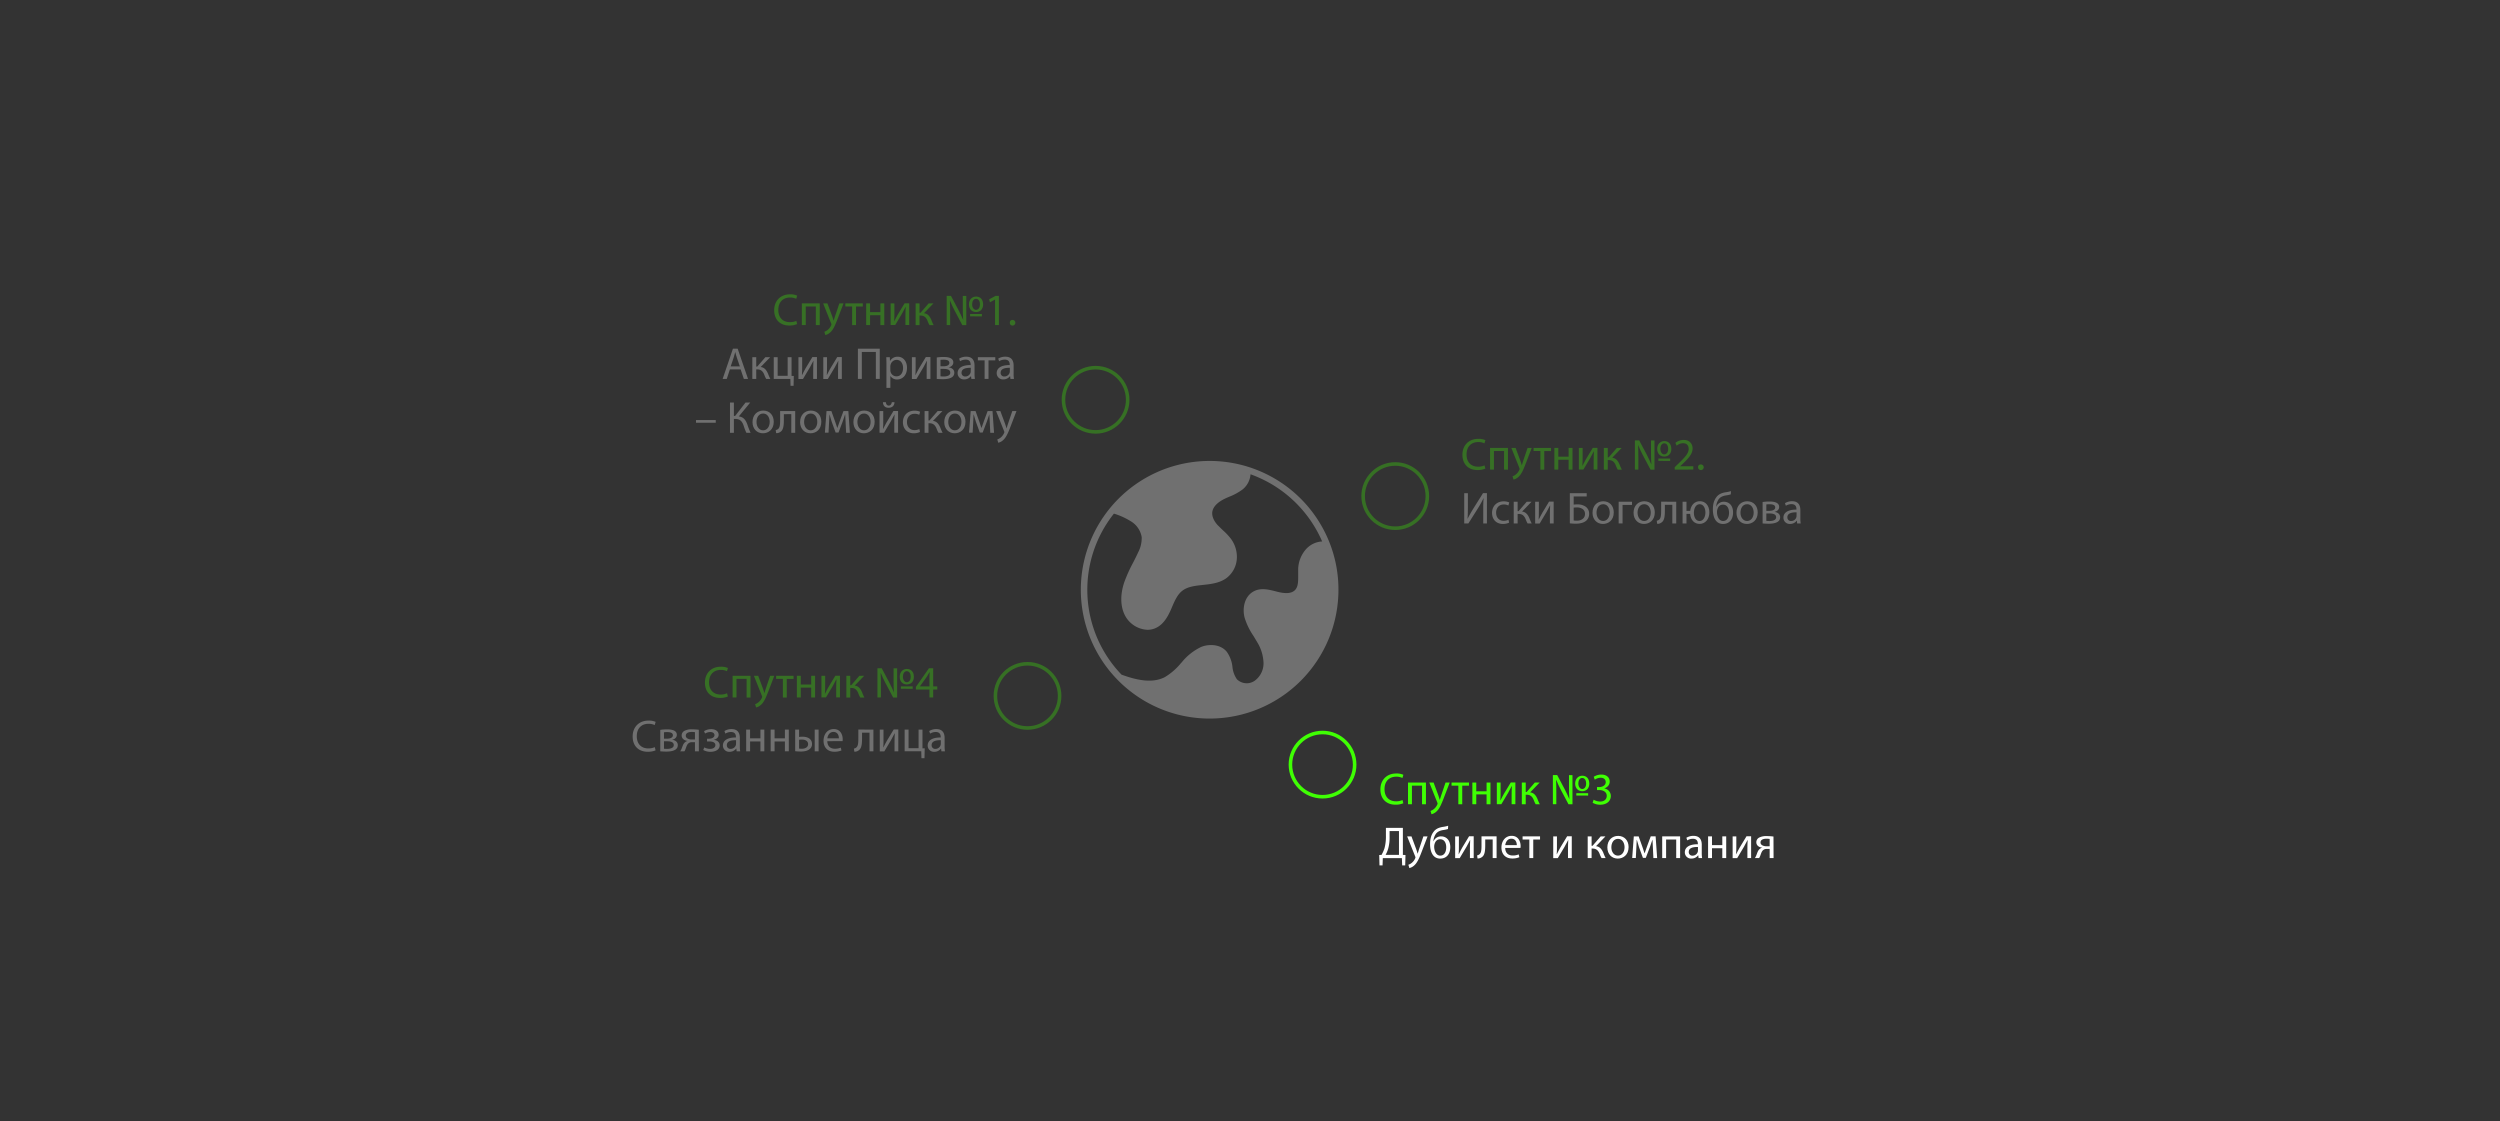 <?xml version="1.0" encoding="UTF-8"?> <svg xmlns="http://www.w3.org/2000/svg" id="Слой_1" data-name="Слой 1" viewBox="0 0 1920 861"><rect x="0" y="0" width="1920" height="861" fill="#333333" stroke="none"/> <defs> <style>.cls-1,.cls-2{fill:none;stroke:#3fff03;stroke-miterlimit:10;stroke-width:2.74px;}.cls-1,.cls-3,.cls-6{opacity:0.3;}.cls-4{fill:#3fff03;}.cls-5,.cls-6{fill:#fff;}</style> </defs> <title>Безымянный-1</title> <circle class="cls-1" cx="789.13" cy="534.44" r="24.66"></circle> <circle class="cls-1" cx="841.4" cy="307.03" r="24.66"></circle> <circle class="cls-1" cx="1071.55" cy="381" r="24.66"></circle> <circle class="cls-2" cx="1015.71" cy="587.23" r="24.66"></circle> <g class="cls-3"> <path class="cls-4" d="M1140.75,359.89a14.87,14.87,0,0,1-6.13,1.11c-6.55,0-11.48-4.14-11.48-11.76,0-7.27,4.93-12.2,12.13-12.2a12.56,12.56,0,0,1,5.52,1l-.73,2.45a11,11,0,0,0-4.69-1c-5.44,0-9.06,3.48-9.06,9.58,0,5.69,3.27,9.34,8.93,9.34a12,12,0,0,0,4.89-1Z"></path> <path class="cls-4" d="M1158.12,344v16.68h-3V346.38h-7.76v14.27h-3V344Z"></path> <path class="cls-4" d="M1164,344l3.65,9.86c.38,1.1.79,2.41,1.07,3.41h.07c.31-1,.65-2.28,1.07-3.48l3.31-9.79h3.2l-4.55,11.89c-2.17,5.72-3.65,8.65-5.72,10.44a8.24,8.24,0,0,1-3.72,2l-.76-2.55a8.05,8.05,0,0,0,2.65-1.48,9.25,9.25,0,0,0,2.56-3.38,2.33,2.33,0,0,0,.24-.73,2.62,2.62,0,0,0-.21-.79L1160.71,344Z"></path> <path class="cls-4" d="M1191.18,344v2.41H1186v14.27h-3V346.38h-5.21V344Z"></path> <path class="cls-4" d="M1196.77,344v6.72h7.92V344h3v16.68h-3V353.1h-7.92v7.55h-3V344Z"></path> <path class="cls-4" d="M1215.45,344v7c0,2.65,0,4.31-.17,6.69l.1,0c1-2,1.59-3.2,2.69-5.13l5.2-8.62h3.55v16.68h-2.89v-7.07c0-2.72.07-4.13.21-6.82H1224c-1.07,2.14-1.79,3.48-2.76,5.17-1.58,2.59-3.41,5.79-5.2,8.72h-3.48V344Z"></path> <path class="cls-4" d="M1234.75,344v7.24h.73l6.27-7.24h3.69l-7.28,7.55c2.69.27,4.31,2.06,5.62,5.06a34.58,34.58,0,0,0,1.8,4.07h-3.18a23,23,0,0,1-1.55-3.41c-1.14-2.69-2.69-3.93-5.51-3.93h-.59v7.34h-3V344Z"></path> <path class="cls-4" d="M1255.61,360.65v-22.4h3.31l5.86,11.06c1.34,2.65,2.55,5.14,3.51,7.48l0,0c-.25-3.14-.31-5.76-.31-9.31v-9.2h2.68v22.4h-3.06l-5.9-11.13c-1.31-2.52-2.51-5.07-3.55-7.62l-.1,0c.14,2.9.2,5.49.2,9.45v9.27Zm28-16c0,4.27-2.69,6-5.44,6-3.07,0-5.45-2.14-5.45-5.9s2.52-6,5.48-6C1281.49,338.76,1283.56,341.07,1283.56,344.66Zm-10,9.3v-1.79h9.07V354Zm1.55-9.17c0,2.42,1.35,4.18,3,4.18,1.82,0,3-1.76,3-4.24,0-2-.83-4.24-3-4.24S1275.15,342.73,1275.15,344.79Z"></path> <path class="cls-4" d="M1286.18,360.65v-1.86l2.38-2.31c5.72-5.45,8.31-8.34,8.34-11.72,0-2.27-1.1-4.38-4.44-4.38a7.63,7.63,0,0,0-4.76,1.9l-1-2.14a9.84,9.84,0,0,1,6.35-2.27c4.82,0,6.86,3.31,6.86,6.51,0,4.14-3,7.48-7.73,12l-1.79,1.66v.06h10.07v2.52Z"></path> <path class="cls-4" d="M1304.11,358.86a2,2,0,0,1,2.06-2.17,2.17,2.17,0,1,1-2.06,2.17Z"></path> <path class="cls-5" d="M1127.34,378.79v9.78c0,3.69-.07,6.72-.27,9.83l.06,0c1.18-2.41,2.62-4.93,4.31-7.68l7.52-12h3V402h-2.83v-9.9c0-3.75,0-6.51.28-9.44l-.11,0a68.58,68.58,0,0,1-4.31,7.83L1127.72,402h-3.2V378.79Z"></path> <path class="cls-5" d="M1159,401.4a11.32,11.32,0,0,1-4.8,1c-5,0-8.3-3.41-8.3-8.51s3.51-8.86,9-8.86a10.16,10.16,0,0,1,4.2.86l-.68,2.35a7,7,0,0,0-3.52-.8c-3.83,0-5.89,2.83-5.89,6.31,0,3.86,2.48,6.24,5.79,6.24a8.59,8.59,0,0,0,3.72-.83Z"></path> <path class="cls-5" d="M1165.54,385.33v7.24h.72l6.27-7.24h3.69l-7.27,7.55c2.69.28,4.31,2.07,5.62,5.07a34.18,34.18,0,0,0,1.79,4.07h-3.17a21.7,21.7,0,0,1-1.55-3.42c-1.14-2.68-2.69-3.92-5.52-3.92h-.58V402h-3V385.33Z"></path> <path class="cls-5" d="M1181.84,385.33v7c0,2.65,0,4.3-.17,6.68l.1,0c1-2,1.59-3.21,2.69-5.14l5.2-8.62h3.55V402h-2.89V395c0-2.72.07-4.14.21-6.82h-.11c-1.07,2.13-1.79,3.48-2.75,5.17-1.59,2.58-3.42,5.79-5.21,8.72H1179V385.33Z"></path> <path class="cls-5" d="M1218.58,378.79v2.51h-10v6.24a27.14,27.14,0,0,1,2.87-.17,11,11,0,0,1,6,1.55,6.39,6.39,0,0,1,3,5.69,6.86,6.86,0,0,1-1.93,5c-1.9,1.86-5,2.58-8.21,2.58a34.89,34.89,0,0,1-4.68-.27V378.79Zm-10,20.92a13,13,0,0,0,2.52.17,6.81,6.81,0,0,0,4.89-1.79,4.76,4.76,0,0,0,1.28-3.41,4.36,4.36,0,0,0-1.9-3.8,7.78,7.78,0,0,0-4.41-1.17c-.69,0-1.62.07-2.38.14Z"></path> <path class="cls-5" d="M1239.37,393.54c0,6.17-4.27,8.86-8.31,8.86-4.51,0-8-3.31-8-8.59,0-5.58,3.65-8.85,8.27-8.85C1236.13,385,1239.37,388.44,1239.37,393.54Zm-13.24.17c0,3.65,2.11,6.41,5.07,6.41s5.07-2.72,5.07-6.48c0-2.83-1.41-6.41-5-6.41S1226.13,390.54,1226.13,393.71Z"></path> <path class="cls-5" d="M1253.37,385.33v2.45h-7.24V402h-3V385.33Z"></path> <path class="cls-5" d="M1270.88,393.54c0,6.17-4.28,8.86-8.31,8.86-4.52,0-8-3.31-8-8.59,0-5.58,3.66-8.85,8.28-8.85C1267.64,385,1270.88,388.44,1270.88,393.54Zm-13.24.17c0,3.65,2.1,6.41,5.07,6.41s5.07-2.72,5.07-6.48c0-2.83-1.42-6.41-5-6.41S1257.64,390.54,1257.64,393.71Z"></path> <path class="cls-5" d="M1287.35,385.33V402h-3V387.71h-5.73v4.34c0,4.69-.44,7.83-2.62,9.24a4.81,4.81,0,0,1-3.3,1l-.31-2.38a3.77,3.77,0,0,0,1.65-.69c1.55-1.14,1.72-3.48,1.72-7.21v-6.72Z"></path> <path class="cls-5" d="M1295.21,385.33v7h2.87c.51-4.42,3.41-7.41,7.41-7.41,4.34,0,7.3,3.44,7.3,8.58,0,5.41-3.3,8.86-7.51,8.86-4,0-6.93-3-7.27-7.72h-2.8V402h-3V385.33Zm14.55,8.28c0-3.14-1.41-6.38-4.38-6.38s-4.48,3.17-4.48,6.55,1.48,6.38,4.41,6.38S1309.76,396.78,1309.76,393.61Z"></path> <path class="cls-5" d="M1329.24,379.68a22.63,22.63,0,0,1-3.49.76c-2.68.41-4.65,1.31-5.92,3.14a11.87,11.87,0,0,0-1.83,5.51h.1a6.32,6.32,0,0,1,5.79-3.76c4.11,0,7.1,2.93,7.1,8.24s-2.82,8.83-7.72,8.83c-5.86,0-7.79-5.62-7.79-11.17,0-3.79.8-6.9,2.59-9.24,1.62-2.31,3.93-3.38,7.17-3.93a23.86,23.86,0,0,0,4.13-.9Zm-6,7.89a4,4,0,0,0-3.75,2.28,7.19,7.19,0,0,0-.83,3.55c0,2.76,1.34,6.72,4.65,6.72s4.59-3.24,4.59-6.31C1327.93,391.09,1326.86,387.57,1323.27,387.57Z"></path> <path class="cls-5" d="M1349.92,393.54c0,6.17-4.28,8.86-8.31,8.86-4.51,0-8-3.31-8-8.59,0-5.58,3.66-8.85,8.28-8.85C1346.68,385,1349.92,388.44,1349.92,393.54Zm-13.24.17c0,3.65,2.11,6.41,5.07,6.41s5.07-2.72,5.07-6.48c0-2.83-1.42-6.41-5-6.41S1336.68,390.54,1336.68,393.71Z"></path> <path class="cls-5" d="M1353.68,385.54a35.06,35.06,0,0,1,5.31-.38c2.79,0,7.41.45,7.41,4.17,0,2.07-1.59,3.35-3.48,3.76v.07c2.44.34,4.23,1.72,4.23,4.13,0,4.38-5.51,4.93-8.79,4.93-1.86,0-3.79-.13-4.68-.2Zm2.86,14.48a18.92,18.92,0,0,0,2.45.14c2,0,5.06-.49,5.06-2.9s-2.41-2.93-5.31-2.93h-2.2Zm0-7.69h2.28c2.24,0,4.55-.65,4.55-2.62,0-1.65-1.45-2.45-4.48-2.45a21.36,21.36,0,0,0-2.35.14Z"></path> <path class="cls-5" d="M1380.22,402l-.24-2.11h-.11a6.21,6.21,0,0,1-5.1,2.49,4.75,4.75,0,0,1-5.1-4.79c0-4,3.59-6.24,10-6.21v-.34c0-1.38-.38-3.86-3.79-3.86a8.28,8.28,0,0,0-4.34,1.24l-.69-2a10.33,10.33,0,0,1,5.48-1.48c5.1,0,6.34,3.48,6.34,6.82V398a23.16,23.16,0,0,0,.28,4Zm-.45-8.52c-3.31-.07-7.06.52-7.06,3.76a2.69,2.69,0,0,0,2.86,2.9,4.14,4.14,0,0,0,4-2.8,3.24,3.24,0,0,0,.17-1Z"></path> </g> <path class="cls-4" d="M1077.75,616.89a14.87,14.87,0,0,1-6.13,1.11c-6.55,0-11.48-4.14-11.48-11.76,0-7.27,4.93-12.2,12.13-12.2a12.56,12.56,0,0,1,5.52,1l-.73,2.45a11,11,0,0,0-4.69-1c-5.44,0-9.06,3.48-9.06,9.58,0,5.69,3.27,9.34,8.93,9.34a12,12,0,0,0,4.89-1Z"></path> <path class="cls-4" d="M1095.12,601v16.68h-3V603.38h-7.76v14.27h-3V601Z"></path> <path class="cls-4" d="M1101,601l3.65,9.86c.38,1.1.79,2.41,1.07,3.41h.07c.31-1,.65-2.28,1.07-3.48l3.31-9.79h3.2l-4.55,11.89c-2.17,5.72-3.65,8.65-5.72,10.44a8.24,8.24,0,0,1-3.72,2l-.76-2.55a8.05,8.05,0,0,0,2.65-1.48,9.25,9.25,0,0,0,2.56-3.38,2.33,2.33,0,0,0,.24-.73,2.62,2.62,0,0,0-.21-.79L1097.71,601Z"></path> <path class="cls-4" d="M1128.18,601v2.41H1123v14.27h-3V603.38h-5.21V601Z"></path> <path class="cls-4" d="M1133.77,601v6.72h7.92V601h3v16.68h-3V610.1h-7.92v7.55h-3V601Z"></path> <path class="cls-4" d="M1152.45,601v7c0,2.65,0,4.31-.17,6.69l.1,0c1-2,1.59-3.2,2.69-5.13l5.2-8.62h3.55v16.68h-2.89v-7.07c0-2.72.07-4.13.21-6.82H1161c-1.07,2.14-1.79,3.48-2.76,5.17-1.58,2.59-3.41,5.79-5.2,8.72h-3.48V601Z"></path> <path class="cls-4" d="M1171.75,601v7.24h.73l6.27-7.24h3.69l-7.28,7.55c2.69.27,4.31,2.06,5.62,5.06a34.58,34.58,0,0,0,1.8,4.07h-3.18a23,23,0,0,1-1.55-3.41c-1.14-2.69-2.69-3.93-5.51-3.93h-.59v7.34h-3V601Z"></path> <path class="cls-4" d="M1192.61,617.65v-22.4h3.31l5.86,11.06c1.34,2.65,2.55,5.14,3.51,7.48l0,0c-.25-3.14-.31-5.76-.31-9.31v-9.2h2.68v22.4h-3.06l-5.9-11.13c-1.31-2.52-2.51-5.07-3.55-7.62l-.1,0c.14,2.9.2,5.49.2,9.45v9.27Zm28-16c0,4.27-2.69,6-5.44,6-3.07,0-5.45-2.14-5.45-5.9s2.52-6,5.48-6C1218.49,595.76,1220.56,598.07,1220.56,601.66Zm-10,9.3v-1.79h9.07V611Zm1.55-9.17c0,2.42,1.35,4.18,3,4.18,1.82,0,3-1.76,3-4.24,0-2-.83-4.24-3-4.24S1212.15,599.73,1212.15,601.79Z"></path> <path class="cls-4" d="M1223.91,614.17a10.15,10.15,0,0,0,5,1.41c3.89,0,5.1-2.48,5.07-4.34,0-3.14-2.86-4.48-5.79-4.48h-1.69v-2.28h1.69c2.2,0,5-1.13,5-3.79,0-1.79-1.13-3.38-3.93-3.38a8.24,8.24,0,0,0-4.48,1.49l-.79-2.21a10.67,10.67,0,0,1,5.86-1.72c4.41,0,6.41,2.62,6.41,5.34,0,2.31-1.38,4.27-4.13,5.27v.07a5.84,5.84,0,0,1,5,5.76c0,3.58-2.79,6.72-8.17,6.72a11.31,11.31,0,0,1-5.82-1.52Z"></path> <path class="cls-5" d="M1077.41,635.79v20.78l2,.07-.21,8h-2.34l-.21-5.58H1062l-.2,5.58h-2.35l-.21-8,1.76-.07a27.67,27.67,0,0,0,2.28-5.1,34.62,34.62,0,0,0,1.1-9.79v-5.89Zm-10.21,6.85a31.68,31.68,0,0,1-1.17,9.48,22.78,22.78,0,0,1-1.9,4.42h10.28V638.27h-7.21Z"></path> <path class="cls-5" d="M1084,642.33l3.66,9.86c.38,1.1.79,2.42,1.07,3.41h.07c.31-1,.65-2.27,1.06-3.48l3.31-9.79h3.21l-4.55,11.9c-2.17,5.72-3.65,8.65-5.72,10.44a8.11,8.11,0,0,1-3.73,2l-.75-2.55a8.06,8.06,0,0,0,2.65-1.48,9.07,9.07,0,0,0,2.55-3.38,2.12,2.12,0,0,0,.24-.72,2.85,2.85,0,0,0-.2-.79l-6.17-15.38Z"></path> <path class="cls-5" d="M1112.05,636.68a22.49,22.49,0,0,1-3.48.76c-2.69.41-4.66,1.31-5.93,3.14a11.87,11.87,0,0,0-1.83,5.51h.11a6.31,6.31,0,0,1,5.79-3.76c4.1,0,7.1,2.93,7.1,8.24s-2.83,8.83-7.72,8.83c-5.86,0-7.79-5.62-7.79-11.17,0-3.79.79-6.9,2.58-9.24,1.62-2.31,3.93-3.38,7.17-3.93a24.19,24.19,0,0,0,4.14-.9Zm-6,7.89a4,4,0,0,0-3.76,2.28,7.3,7.3,0,0,0-.83,3.55c0,2.76,1.35,6.72,4.66,6.72s4.58-3.24,4.58-6.31C1110.74,648.09,1109.67,644.57,1106.09,644.57Z"></path> <path class="cls-5" d="M1120.43,642.33v7c0,2.65,0,4.3-.18,6.68l.11,0c1-2,1.58-3.21,2.68-5.14l5.21-8.62h3.55V659h-2.89V652c0-2.72.06-4.14.2-6.82h-.1c-1.07,2.13-1.79,3.48-2.76,5.17-1.58,2.58-3.41,5.79-5.2,8.72h-3.49V642.33Z"></path> <path class="cls-5" d="M1149.38,642.33V659h-3V644.71h-5.72v4.34c0,4.69-.45,7.83-2.62,9.24a4.85,4.85,0,0,1-3.31,1l-.31-2.38a3.81,3.81,0,0,0,1.66-.69c1.55-1.14,1.72-3.48,1.72-7.21v-6.72Z"></path> <path class="cls-5" d="M1156,651.23c.07,4.1,2.69,5.79,5.73,5.79a11,11,0,0,0,4.61-.86l.52,2.17a13.56,13.56,0,0,1-5.55,1c-5.13,0-8.2-3.38-8.2-8.41s3-9,7.82-9c5.45,0,6.9,4.79,6.9,7.85a10.33,10.33,0,0,1-.11,1.42Zm8.9-2.18c0-1.93-.8-4.92-4.21-4.92-3.07,0-4.41,2.82-4.65,4.92Z"></path> <path class="cls-5" d="M1182.75,642.33v2.42h-5.21V659h-3V644.75h-5.2v-2.42Z"></path> <path class="cls-5" d="M1195.74,642.33v7c0,2.65,0,4.3-.17,6.68l.1,0c1-2,1.59-3.21,2.69-5.14l5.21-8.62h3.55V659h-2.9V652c0-2.72.07-4.14.21-6.82h-.1c-1.07,2.13-1.8,3.48-2.76,5.17-1.59,2.58-3.41,5.79-5.21,8.72h-3.48V642.33Z"></path> <path class="cls-5" d="M1222.36,642.33v7.24h.72l6.27-7.24H1233l-7.27,7.55c2.69.28,4.31,2.07,5.62,5.07a34.18,34.18,0,0,0,1.79,4.07H1230a21.7,21.7,0,0,1-1.55-3.42c-1.14-2.68-2.69-3.92-5.52-3.92h-.58V659h-3V642.33Z"></path> <path class="cls-5" d="M1250.76,650.54c0,6.17-4.28,8.86-8.31,8.86-4.51,0-8-3.31-8-8.59,0-5.58,3.66-8.85,8.28-8.85C1247.52,642,1250.76,645.44,1250.76,650.54Zm-13.24.17c0,3.65,2.1,6.41,5.07,6.41s5.07-2.72,5.07-6.48c0-2.83-1.42-6.41-5-6.41S1237.52,647.54,1237.52,650.71Z"></path> <path class="cls-5" d="M1254.76,642.33h3.72l3,8.41c.42,1.25,1.14,3.28,1.52,4.59h.07c.38-1.24,1.31-3.9,2-5.72l2.69-7.28h3.76l1.17,16.69h-2.89l-.38-8c-.11-1.79-.24-3.93-.31-6H1269c-.45,1.52-.89,2.86-1.82,5.41l-3.21,8.41h-2.21l-3-8.23c-.52-1.59-1.24-4-1.65-5.55H1257c-.07,2-.17,4.17-.28,6l-.41,7.9h-2.79Z"></path> <path class="cls-5" d="M1290.33,642.33V659h-3V644.75h-7.76V659h-3V642.33Z"></path> <path class="cls-5" d="M1304.5,659l-.24-2.11h-.11a6.21,6.21,0,0,1-5.1,2.49,4.75,4.75,0,0,1-5.1-4.79c0-4,3.59-6.24,10-6.21v-.34c0-1.38-.38-3.86-3.79-3.86a8.28,8.28,0,0,0-4.34,1.24l-.69-2a10.33,10.33,0,0,1,5.48-1.48c5.1,0,6.34,3.48,6.34,6.82V655a23.16,23.16,0,0,0,.28,4Zm-.45-8.52c-3.31-.07-7.07.52-7.07,3.76a2.69,2.69,0,0,0,2.86,2.9,4.15,4.15,0,0,0,4-2.8,3.24,3.24,0,0,0,.17-1Z"></path> <path class="cls-5" d="M1314.81,642.33v6.72h7.92v-6.72h3V659h-3v-7.55h-7.92V659h-3V642.33Z"></path> <path class="cls-5" d="M1333.49,642.33v7c0,2.65,0,4.3-.17,6.68l.1,0c1-2,1.58-3.21,2.69-5.14l5.2-8.62h3.55V659H1342V652c0-2.72.07-4.14.2-6.82h-.1c-1.07,2.13-1.79,3.48-2.76,5.17-1.58,2.58-3.41,5.79-5.2,8.72h-3.48V642.33Z"></path> <path class="cls-5" d="M1362.1,659h-3v-7h-2.24a3.9,3.9,0,0,0-2.79.93c-1.24,1-1.69,3.07-2.35,4.69A9.86,9.86,0,0,1,1351,659h-3.24a10.59,10.59,0,0,0,1-1.9c.72-1.62,1.13-3.79,2.62-5a3.93,3.93,0,0,1,1.89-1V651c-2.17-.24-4.41-1.59-4.41-4.14a4,4,0,0,1,2.21-3.62,11.7,11.7,0,0,1,5.58-1.13,47.18,47.18,0,0,1,5.38.34Zm-3-14.69a17.51,17.51,0,0,0-2.52-.17c-2.07,0-4.51.59-4.51,2.9,0,2.13,2.65,2.89,4.44,2.89h2.59Z"></path> <g class="cls-3"> <path class="cls-4" d="M559,534.89a14.83,14.83,0,0,1-6.13,1.11c-6.55,0-11.48-4.14-11.48-11.76,0-7.27,4.93-12.2,12.13-12.2a12.53,12.53,0,0,1,5.52,1l-.73,2.45a10.89,10.89,0,0,0-4.68-1c-5.45,0-9.07,3.48-9.07,9.58,0,5.69,3.28,9.34,8.93,9.34a11.88,11.88,0,0,0,4.89-1Z"></path> <path class="cls-4" d="M576.4,519v16.68h-3V521.38h-7.76v14.27h-3V519Z"></path> <path class="cls-4" d="M582.29,519l3.66,9.86c.38,1.1.79,2.41,1.07,3.41h.06c.31-1,.66-2.28,1.07-3.48l3.31-9.79h3.21l-4.55,11.89c-2.17,5.72-3.66,8.65-5.72,10.44a8.31,8.31,0,0,1-3.73,2l-.75-2.55a8.25,8.25,0,0,0,2.65-1.48,9.24,9.24,0,0,0,2.55-3.38,2.09,2.09,0,0,0,.24-.73,2.62,2.62,0,0,0-.21-.79L579,519Z"></path> <path class="cls-4" d="M609.46,519v2.41h-5.21v14.27h-3V521.38h-5.2V519Z"></path> <path class="cls-4" d="M615,519v6.72H623V519h3v16.68h-3V528.1H615v7.55h-3V519Z"></path> <path class="cls-4" d="M633.72,519v7c0,2.65,0,4.31-.17,6.69l.1,0c1-2,1.59-3.2,2.69-5.13l5.21-8.62h3.55v16.68h-2.9v-7.07c0-2.72.07-4.13.21-6.82h-.1c-1.07,2.14-1.8,3.48-2.76,5.17-1.59,2.59-3.41,5.79-5.21,8.72h-3.48V519Z"></path> <path class="cls-4" d="M653,519v7.24h.72L660,519h3.69l-7.27,7.55c2.69.27,4.31,2.06,5.62,5.06a32.82,32.82,0,0,0,1.79,4.07h-3.17a21.11,21.11,0,0,1-1.55-3.41c-1.14-2.69-2.69-3.93-5.52-3.93H653v7.34h-3V519Z"></path> <path class="cls-4" d="M673.88,535.65v-22.4h3.31l5.86,11.06c1.34,2.65,2.55,5.14,3.52,7.48l0,0c-.24-3.14-.31-5.76-.31-9.31v-9.2H689v22.4h-3.07L680,524.52c-1.31-2.52-2.52-5.07-3.55-7.62l-.11,0c.14,2.9.21,5.49.21,9.45v9.27Zm28-16c0,4.27-2.69,6-5.45,6-3.07,0-5.45-2.14-5.45-5.9s2.52-6,5.48-6C699.77,513.76,701.84,516.07,701.84,519.66Zm-10,9.3v-1.79h9.07V529Zm1.55-9.17c0,2.42,1.35,4.18,3,4.18,1.83,0,3-1.76,3-4.24,0-2-.82-4.24-3-4.24S693.42,517.73,693.42,519.79Z"></path> <path class="cls-4" d="M713.83,535.65v-6.1H703.42v-2l10-14.3h3.27v13.92h3.14v2.38h-3.14v6.1Zm0-8.48v-7.48c0-1.17,0-2.34.11-3.51h-.11c-.69,1.31-1.24,2.27-1.86,3.31l-5.48,7.61v.07Z"></path> <path class="cls-5" d="M503.49,576.26a14.9,14.9,0,0,1-6.13,1.1c-6.55,0-11.48-4.13-11.48-11.75,0-7.28,4.93-12.2,12.13-12.2a12.56,12.56,0,0,1,5.52,1l-.73,2.45a10.93,10.93,0,0,0-4.69-1c-5.44,0-9.06,3.48-9.06,9.58,0,5.69,3.27,9.35,8.93,9.35a11.91,11.91,0,0,0,4.89-1Z"></path> <path class="cls-5" d="M507.08,560.54a35.06,35.06,0,0,1,5.31-.38c2.79,0,7.41.45,7.41,4.17,0,2.07-1.59,3.35-3.48,3.76v.07c2.44.34,4.23,1.72,4.23,4.13,0,4.38-5.51,4.93-8.79,4.93-1.86,0-3.79-.13-4.68-.2ZM509.94,575a18.92,18.92,0,0,0,2.45.14c2,0,5.06-.49,5.06-2.9s-2.41-2.93-5.31-2.93h-2.2Zm0-7.69h2.28c2.24,0,4.55-.65,4.55-2.62,0-1.65-1.45-2.45-4.48-2.45a21.36,21.36,0,0,0-2.35.14Z"></path> <path class="cls-5" d="M536.72,577h-3v-7h-2.24a3.92,3.92,0,0,0-2.79.93c-1.24,1-1.69,3.07-2.34,4.69a11.09,11.09,0,0,1-.69,1.38h-3.24a10.58,10.58,0,0,0,1-1.9c.72-1.62,1.14-3.79,2.62-5a4,4,0,0,1,1.9-1V569c-2.18-.24-4.42-1.59-4.42-4.14a4,4,0,0,1,2.21-3.62,11.7,11.7,0,0,1,5.58-1.13,47.18,47.18,0,0,1,5.38.34Zm-3-14.69a17.46,17.46,0,0,0-2.51-.17c-2.07,0-4.52.59-4.52,2.9,0,2.13,2.65,2.89,4.45,2.89h2.58Z"></path> <path class="cls-5" d="M543,567.33h1.45c2.55,0,4.27-1.17,4.27-2.72s-1.34-2.41-3.24-2.41a8,8,0,0,0-4,1.17l-.76-1.86a10.55,10.55,0,0,1,5.55-1.52c2.55,0,5.65,1.14,5.65,4.38,0,2.07-1.89,3.41-3.75,3.79v.07c2.48.2,4.55,1.72,4.55,4.17,0,3.62-3.69,5-7.21,5A11.52,11.52,0,0,1,540.1,576l.79-2a9.58,9.58,0,0,0,4.41,1.14c2.52,0,4.11-1.2,4.11-2.86,0-2.24-2.35-2.86-4.86-2.86H543Z"></path> <path class="cls-5" d="M565.75,577l-.25-2.11h-.1a6.21,6.21,0,0,1-5.1,2.49,4.75,4.75,0,0,1-5.1-4.79c0-4,3.58-6.24,10-6.21v-.34c0-1.38-.38-3.86-3.79-3.86a8.35,8.35,0,0,0-4.35,1.24l-.69-2a10.33,10.33,0,0,1,5.48-1.48c5.11,0,6.35,3.48,6.35,6.82V573a24.27,24.27,0,0,0,.27,4Zm-.45-8.52c-3.31-.07-7.07.52-7.07,3.76a2.69,2.69,0,0,0,2.86,2.9,4.14,4.14,0,0,0,4-2.8,3,3,0,0,0,.18-1Z"></path> <path class="cls-5" d="M576.05,560.33v6.72H584v-6.72h3V577h-3v-7.55h-7.93V577h-3V560.33Z"></path> <path class="cls-5" d="M594.87,560.33v6.72h7.93v-6.72h3V577h-3v-7.55h-7.93V577h-3V560.33Z"></path> <path class="cls-5" d="M613.69,560.33V566a14.18,14.18,0,0,1,2.73-.21c3.58,0,7.2,1.49,7.2,5.59a4.72,4.72,0,0,1-1.72,3.86c-1.83,1.55-4.52,1.93-6.72,1.93a40.75,40.75,0,0,1-4.48-.24V560.33Zm0,14.58a16.86,16.86,0,0,0,2.11.14c2.31,0,4.82-1,4.82-3.55s-2.41-3.51-4.69-3.51a13.1,13.1,0,0,0-2.24.17Zm15-14.58V577h-3V560.33Z"></path> <path class="cls-5" d="M635.38,569.23c.07,4.1,2.69,5.79,5.72,5.79a11,11,0,0,0,4.62-.86l.52,2.17a13.59,13.59,0,0,1-5.55,1c-5.14,0-8.21-3.38-8.21-8.41s3-9,7.83-9c5.44,0,6.89,4.79,6.89,7.85a12.73,12.73,0,0,1-.1,1.42Zm8.89-2.18c0-1.93-.79-4.92-4.2-4.92-3.07,0-4.42,2.82-4.66,4.92Z"></path> <path class="cls-5" d="M670.78,560.33V577h-3V562.71h-5.72v4.34c0,4.69-.45,7.83-2.62,9.24a4.85,4.85,0,0,1-3.31,1l-.31-2.38a3.77,3.77,0,0,0,1.65-.69c1.55-1.14,1.73-3.48,1.73-7.21v-6.72Z"></path> <path class="cls-5" d="M678.53,560.33v7c0,2.65,0,4.3-.17,6.68l.1,0c1-2,1.59-3.21,2.69-5.14l5.21-8.62h3.55V577H687V570c0-2.72.07-4.14.21-6.82h-.1c-1.07,2.13-1.8,3.48-2.76,5.17-1.59,2.58-3.41,5.79-5.21,8.72h-3.48V560.33Z"></path> <path class="cls-5" d="M697.77,560.33v14.31h7.69V560.33h3v14.41l1.73,0-.18,7.55h-2.34l-.14-5.31H694.77V560.33Z"></path> <path class="cls-5" d="M723,577l-.24-2.11h-.1a6.21,6.21,0,0,1-5.1,2.49,4.75,4.75,0,0,1-5.1-4.79c0-4,3.58-6.24,10-6.21v-.34c0-1.38-.38-3.86-3.79-3.86a8.29,8.29,0,0,0-4.35,1.24l-.69-2a10.33,10.33,0,0,1,5.48-1.48c5.11,0,6.35,3.48,6.35,6.82V573a23.23,23.23,0,0,0,.27,4Zm-.44-8.52c-3.31-.07-7.07.52-7.07,3.76a2.69,2.69,0,0,0,2.86,2.9,4.14,4.14,0,0,0,4-2.8,3,3,0,0,0,.18-1Z"></path> </g> <g class="cls-3"> <path class="cls-4" d="M612.2,248.89a14.93,14.93,0,0,1-6.14,1.11c-6.55,0-11.48-4.14-11.48-11.76,0-7.27,4.93-12.2,12.14-12.2a12.51,12.51,0,0,1,5.51,1l-.72,2.45a11,11,0,0,0-4.69-1c-5.45,0-9.07,3.48-9.07,9.58,0,5.69,3.28,9.34,8.93,9.34a12,12,0,0,0,4.9-1Z"></path> <path class="cls-4" d="M629.57,233v16.68h-3V235.38h-7.76v14.27h-3V233Z"></path> <path class="cls-4" d="M635.46,233l3.66,9.86c.38,1.1.79,2.41,1.07,3.41h.07c.31-1,.65-2.28,1.07-3.48l3.3-9.79h3.21l-4.55,11.89c-2.17,5.72-3.65,8.65-5.72,10.44a8.26,8.26,0,0,1-3.73,2l-.75-2.55a8.25,8.25,0,0,0,2.65-1.48,9.24,9.24,0,0,0,2.55-3.38,2.09,2.09,0,0,0,.24-.73,2.85,2.85,0,0,0-.2-.79L632.16,233Z"></path> <path class="cls-4" d="M662.63,233v2.41h-5.21v14.27h-3V235.38h-5.2V233Z"></path> <path class="cls-4" d="M668.21,233v6.72h7.93V233h3v16.68h-3V242.1h-7.93v7.55h-3V233Z"></path> <path class="cls-4" d="M686.9,233v7c0,2.65,0,4.31-.18,6.69l.11,0c1-2,1.58-3.2,2.68-5.13l5.21-8.62h3.55v16.68h-2.89v-7.07c0-2.72.06-4.13.2-6.82h-.1c-1.07,2.14-1.79,3.48-2.76,5.17-1.59,2.59-3.41,5.79-5.2,8.72H684V233Z"></path> <path class="cls-4" d="M706.2,233v7.24h.72L713.2,233h3.68l-7.27,7.55c2.69.27,4.31,2.06,5.62,5.06a34.4,34.4,0,0,0,1.79,4.07h-3.17a22,22,0,0,1-1.55-3.41c-1.14-2.69-2.69-3.93-5.52-3.93h-.58v7.34h-3V233Z"></path> <path class="cls-4" d="M727.05,249.65v-22.4h3.31l5.86,11.06c1.35,2.65,2.55,5.14,3.52,7.48l0,0c-.24-3.14-.31-5.76-.31-9.31v-9.2h2.69v22.4h-3.07l-5.89-11.13c-1.31-2.52-2.52-5.07-3.55-7.62l-.11,0c.14,2.9.21,5.49.21,9.45v9.27Zm28-16c0,4.27-2.69,6-5.45,6-3.07,0-5.44-2.14-5.44-5.9s2.51-6,5.48-6C752.94,227.76,755,230.07,755,233.66Zm-10,9.3v-1.79h9.06V243Zm1.55-9.17c0,2.42,1.34,4.18,3,4.18,1.83,0,3-1.76,3-4.24,0-2-.83-4.24-3-4.24S746.6,231.73,746.6,233.79Z"></path> <path class="cls-4" d="M764.21,230.07h-.07l-3.89,2.11-.59-2.31,4.9-2.62h2.58v22.4h-2.93Z"></path> <path class="cls-4" d="M775.55,247.86a2,2,0,0,1,2.07-2.17,2.17,2.17,0,0,1,0,4.34A2,2,0,0,1,775.55,247.86Z"></path> <path class="cls-5" d="M560.56,283.71,558.15,291H555l7.9-23.23h3.62L574.48,291h-3.2l-2.48-7.31Zm7.62-2.34-2.28-6.69c-.52-1.52-.86-2.9-1.2-4.24h-.07c-.35,1.38-.73,2.79-1.18,4.2l-2.27,6.73Z"></path> <path class="cls-5" d="M580.79,274.33v7.24h.73l6.27-7.24h3.69l-7.27,7.55c2.68.28,4.3,2.07,5.61,5.07a36.1,36.1,0,0,0,1.8,4.07h-3.17a22.55,22.55,0,0,1-1.56-3.42c-1.13-2.68-2.68-3.92-5.51-3.92h-.59V291h-3V274.33Z"></path> <path class="cls-5" d="M597.24,274.33v14.31h7.68V274.33h3v14.41l1.72,0-.17,7.55h-2.34L607,291H594.24V274.33Z"></path> <path class="cls-5" d="M616.06,274.33v7c0,2.65,0,4.3-.18,6.68l.11,0c1-2,1.58-3.21,2.69-5.14l5.2-8.62h3.55V291h-2.89V284c0-2.72.06-4.14.2-6.82h-.1c-1.07,2.13-1.79,3.48-2.76,5.17-1.58,2.58-3.41,5.79-5.2,8.72H613.2V274.33Z"></path> <path class="cls-5" d="M635.15,274.33v7c0,2.65,0,4.3-.17,6.68l.1,0c1-2,1.59-3.21,2.69-5.14l5.21-8.62h3.55V291h-2.9V284c0-2.72.07-4.14.21-6.82h-.1c-1.07,2.13-1.8,3.48-2.76,5.17-1.59,2.58-3.41,5.79-5.21,8.72h-3.48V274.33Z"></path> <path class="cls-5" d="M675.66,267.79V291h-3V270.3H661.87V291h-3V267.79Z"></path> <path class="cls-5" d="M680.79,279.78c0-2.14-.07-3.86-.14-5.45h2.73l.13,2.87h.07a6.55,6.55,0,0,1,5.93-3.24c4,0,7.07,3.41,7.07,8.47,0,6-3.66,9-7.58,9a5.86,5.86,0,0,1-5.14-2.62h-.07v9.06h-3Zm3,4.45a6.81,6.81,0,0,0,.14,1.24,4.68,4.68,0,0,0,4.55,3.55c3.2,0,5.07-2.62,5.07-6.45,0-3.34-1.76-6.2-5-6.2a4.83,4.83,0,0,0-4.58,3.75,4.67,4.67,0,0,0-.21,1.25Z"></path> <path class="cls-5" d="M703.2,274.33v7c0,2.65,0,4.3-.17,6.68l.1,0c1-2,1.58-3.21,2.69-5.14l5.2-8.62h3.55V291h-2.89V284c0-2.72.07-4.14.2-6.82h-.1c-1.07,2.13-1.79,3.48-2.76,5.17-1.58,2.58-3.41,5.79-5.2,8.72h-3.48V274.33Z"></path> <path class="cls-5" d="M719.43,274.54a35.16,35.16,0,0,1,5.31-.38c2.79,0,7.41.45,7.41,4.17,0,2.07-1.58,3.35-3.48,3.76v.07c2.45.34,4.24,1.72,4.24,4.13,0,4.38-5.51,4.93-8.79,4.93-1.86,0-3.79-.13-4.69-.2ZM722.29,289a19.13,19.13,0,0,0,2.45.14c2,0,5.07-.49,5.07-2.9s-2.41-2.93-5.31-2.93h-2.21Zm0-7.69h2.27c2.24,0,4.55-.65,4.55-2.62,0-1.65-1.44-2.45-4.48-2.45a21,21,0,0,0-2.34.14Z"></path> <path class="cls-5" d="M746,291l-.25-2.11h-.1a6.21,6.21,0,0,1-5.1,2.49,4.75,4.75,0,0,1-5.1-4.79c0-4,3.58-6.24,10-6.21v-.34c0-1.38-.38-3.86-3.79-3.86a8.35,8.35,0,0,0-4.35,1.24l-.69-2a10.34,10.34,0,0,1,5.49-1.48c5.1,0,6.34,3.48,6.34,6.82V287a24.27,24.27,0,0,0,.27,4Zm-.45-8.52c-3.31-.07-7.07.52-7.07,3.76a2.69,2.69,0,0,0,2.86,2.9,4.17,4.17,0,0,0,4-2.8,3.24,3.24,0,0,0,.17-1Z"></path> <path class="cls-5" d="M764.38,274.33v2.42h-5.2V291h-3V276.75H751v-2.42Z"></path> <path class="cls-5" d="M776,291l-.24-2.11h-.1a6.21,6.21,0,0,1-5.1,2.49,4.75,4.75,0,0,1-5.1-4.79c0-4,3.58-6.24,10-6.21v-.34c0-1.38-.38-3.86-3.79-3.86a8.29,8.29,0,0,0-4.35,1.24l-.69-2a10.33,10.33,0,0,1,5.48-1.48c5.11,0,6.35,3.48,6.35,6.82V287a23.23,23.23,0,0,0,.27,4Zm-.44-8.52c-3.31-.07-7.07.52-7.07,3.76a2.69,2.69,0,0,0,2.86,2.9,4.14,4.14,0,0,0,4-2.8,3,3,0,0,0,.18-1Z"></path> <path class="cls-5" d="M549.7,322.59v2.07H534.53v-2.07Z"></path> <path class="cls-5" d="M563.62,309.15v10.31h.94l8-10.31h3.62l-8.79,10.65c3.82.52,5.31,2.86,6.51,6a61.37,61.37,0,0,0,2.55,6.58h-3.24a41.6,41.6,0,0,1-2.1-5.48c-1.07-3.07-2.55-5.17-6.48-5.17h-1v10.65h-3V309.15Z"></path> <path class="cls-5" d="M594.24,323.9c0,6.17-4.28,8.86-8.31,8.86-4.52,0-8-3.31-8-8.58,0-5.59,3.65-8.86,8.27-8.86C591,315.32,594.24,318.8,594.24,323.9Zm-13.24.18c0,3.65,2.1,6.41,5.07,6.41s5.06-2.73,5.06-6.48c0-2.83-1.41-6.42-5-6.42S581,320.9,581,324.08Z"></path> <path class="cls-5" d="M610.71,315.7v16.68h-3v-14.3H602v4.34c0,4.69-.45,7.83-2.62,9.24a4.9,4.9,0,0,1-3.31,1l-.31-2.38a3.69,3.69,0,0,0,1.66-.69c1.55-1.13,1.72-3.48,1.72-7.2V315.7Z"></path> <path class="cls-5" d="M630.77,323.9c0,6.17-4.27,8.86-8.3,8.86-4.52,0-8-3.31-8-8.58,0-5.59,3.65-8.86,8.27-8.86C627.53,315.32,630.77,318.8,630.77,323.9Zm-13.23.18c0,3.65,2.1,6.41,5.06,6.41s5.07-2.73,5.07-6.48c0-2.83-1.41-6.42-5-6.42S617.54,320.9,617.54,324.08Z"></path> <path class="cls-5" d="M634.77,315.7h3.73l3,8.41c.41,1.24,1.14,3.27,1.52,4.58h.07c.37-1.24,1.3-3.89,2-5.72l2.69-7.27h3.76l1.17,16.68h-2.9l-.38-8c-.1-1.79-.24-3.93-.31-6H649c-.45,1.51-.9,2.86-1.83,5.41l-3.2,8.41h-2.21l-3-8.24c-.52-1.58-1.24-4-1.66-5.55H637c-.06,2-.17,4.17-.27,6l-.41,7.89h-2.8Z"></path> <path class="cls-5" d="M671.73,323.9c0,6.17-4.28,8.86-8.31,8.86-4.52,0-8-3.31-8-8.58,0-5.59,3.66-8.86,8.27-8.86C668.49,315.32,671.73,318.8,671.73,323.9Zm-13.24.18c0,3.65,2.1,6.41,5.07,6.41s5.06-2.73,5.06-6.48c0-2.83-1.41-6.42-5-6.42S658.49,320.9,658.49,324.08Z"></path> <path class="cls-5" d="M678.34,315.7v7c0,2.65,0,4.31-.17,6.69l.11,0c1-2,1.58-3.2,2.68-5.13l5.21-8.62h3.55v16.68h-2.9v-7.06c0-2.73.07-4.14.21-6.83h-.1c-1.07,2.14-1.8,3.48-2.76,5.17-1.59,2.59-3.41,5.79-5.21,8.72h-3.48V315.7Zm2-6.79c.1,1.48.83,2.62,2.21,2.62s2.17-1.1,2.34-2.62H687c-.14,2.82-1.93,4.27-4.58,4.27-3,0-4.21-1.89-4.35-4.27Z"></path> <path class="cls-5" d="M706.54,331.76a11,11,0,0,1-4.79,1c-5,0-8.31-3.42-8.31-8.52s3.52-8.86,9-8.86a10,10,0,0,1,4.21.87l-.69,2.34a7.07,7.07,0,0,0-3.52-.79c-3.82,0-5.89,2.82-5.89,6.31,0,3.86,2.48,6.23,5.79,6.23a8.61,8.61,0,0,0,3.72-.82Z"></path> <path class="cls-5" d="M713.09,315.7v7.24h.73l6.27-7.24h3.69l-7.28,7.55c2.69.27,4.31,2.07,5.62,5.06a34.58,34.58,0,0,0,1.8,4.07h-3.18a23,23,0,0,1-1.55-3.41c-1.14-2.69-2.69-3.93-5.51-3.93h-.59v7.34h-3V315.7Z"></path> <path class="cls-5" d="M741.49,323.9c0,6.17-4.27,8.86-8.3,8.86-4.52,0-8-3.31-8-8.58,0-5.59,3.65-8.86,8.27-8.86C738.25,315.32,741.49,318.8,741.49,323.9Zm-13.23.18c0,3.65,2.1,6.41,5.06,6.41s5.07-2.73,5.07-6.48c0-2.83-1.41-6.42-5-6.42S728.26,320.9,728.26,324.08Z"></path> <path class="cls-5" d="M745.49,315.7h3.73l3,8.41c.41,1.24,1.14,3.27,1.52,4.58h.06c.38-1.24,1.31-3.89,2-5.72l2.69-7.27h3.76l1.17,16.68h-2.9l-.38-8c-.1-1.79-.24-3.93-.31-6h-.1c-.45,1.51-.9,2.86-1.83,5.41l-3.2,8.41h-2.21l-3-8.24c-.52-1.58-1.24-4-1.66-5.55h-.14c-.06,2-.17,4.17-.27,6l-.42,7.89h-2.79Z"></path> <path class="cls-5" d="M768.28,315.7l3.65,9.86c.38,1.1.8,2.41,1.07,3.41h.07c.31-1,.66-2.27,1.07-3.48l3.31-9.79h3.2l-4.55,11.89c-2.17,5.72-3.65,8.65-5.72,10.45a8.19,8.19,0,0,1-3.72,2l-.76-2.55a8,8,0,0,0,2.66-1.48,9.35,9.35,0,0,0,2.55-3.38,2.37,2.37,0,0,0,.24-.72,2.6,2.6,0,0,0-.21-.8L765,315.7Z"></path> </g> <path class="cls-6" d="M929,551.86a98.93,98.93,0,0,0,98.93-98.93,97.58,97.58,0,0,0-6.56-35.44A98.93,98.93,0,1,0,929,551.86ZM855.36,394.42A54.68,54.68,0,0,1,869,400.67a17.53,17.53,0,0,1,7.82,11.84,23.59,23.59,0,0,1-2.73,11.73c-1.23,2.73-2.65,5.48-4,8.13a111.38,111.38,0,0,0-6.54,14.48c-3.33,9.65-3.18,18.85.44,25.84a20.56,20.56,0,0,0,17.32,11,15.29,15.29,0,0,0,6.45-1.43c6-2.82,9.31-9,11.75-14.62l.55-1.3c2-4.66,4.06-9.49,7.72-12.45,4.23-3.41,10-4,16.07-4.66s12.87-1.38,18.17-5.33a20.27,20.27,0,0,0,7.85-14.48,23.38,23.38,0,0,0-4.49-15.59,48.32,48.32,0,0,0-6.15-6.56c-1.28-1.18-2.42-2.41-3.62-3.52-2.42-2.42-5-6.37-4.59-10.38.58-5,5.65-8.3,8.62-9.85,1.52-.79,3.06-1.47,4.82-2.19a43.81,43.81,0,0,0,9.85-5.43,16.59,16.59,0,0,0,6.1-11.65,94.78,94.78,0,0,1,55,51.58,18,18,0,0,0-12.19,5.72A24.14,24.14,0,0,0,997,437v4.61c0,4.56.14,8.88-2.41,11.53s-7,3-13.52,1.35l-1-.26c-5.38-1.38-11.49-3-16.89-.24-7.44,3.71-9.32,13.19-7.24,20.65a51.88,51.88,0,0,0,6.63,13.61c1,1.66,2,3.31,3,5a32.52,32.52,0,0,1,4.82,16.12,16.51,16.51,0,0,1-7,13.59,10.7,10.7,0,0,1-13.46-1.31,20.2,20.2,0,0,1-3.41-9.48,24.33,24.33,0,0,0-4.36-11.6c-4.83-5.94-13.59-6.11-19.52-3.79a42.77,42.77,0,0,0-15,11.8l-.72.77a47.82,47.82,0,0,1-12.26,10.64c-10.28,5.38-23.21,1.81-33.32-1.86h0a93.94,93.94,0,0,1-5.82-123.69Z"></path> </svg> 